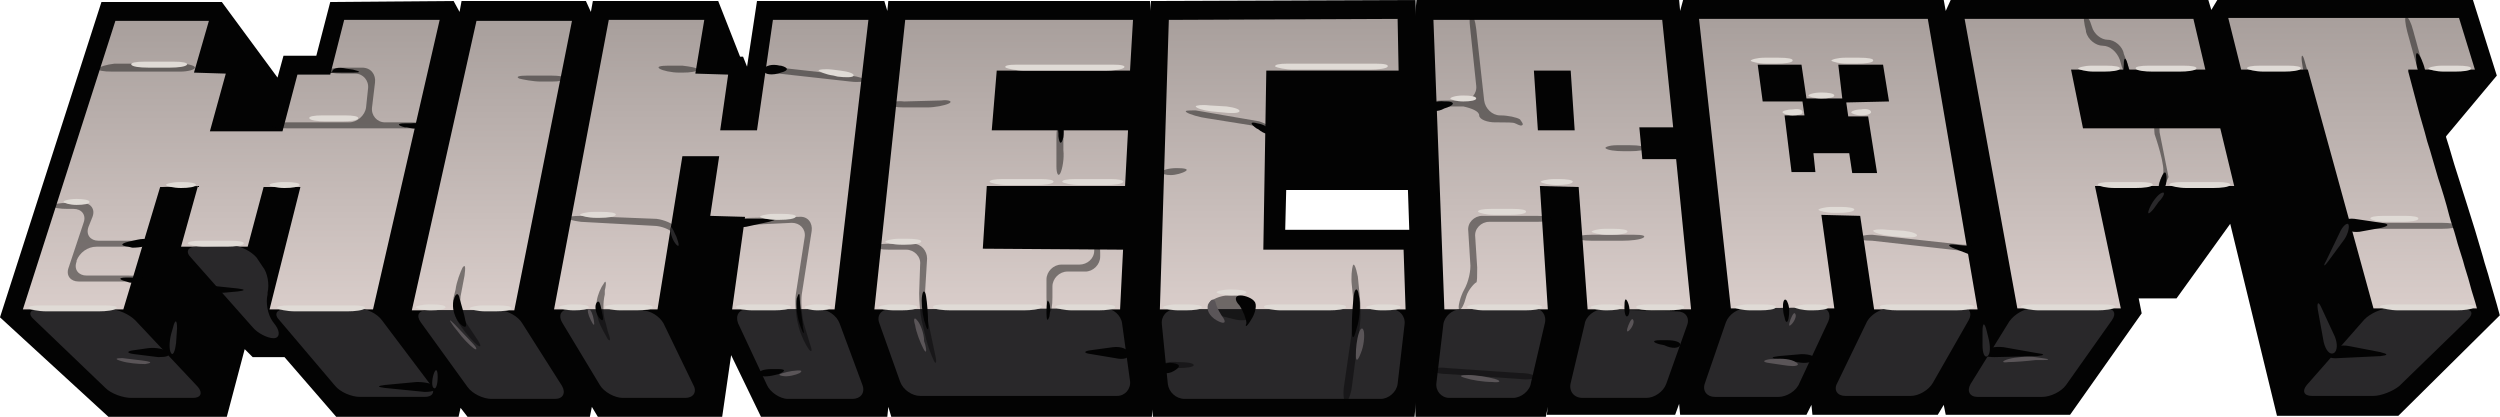 <?xml version="1.0" encoding="UTF-8" standalone="no"?>
<svg
   xmlns:dc="http://purl.org/dc/elements/1.1/"
   xmlns:cc="http://creativecommons.org/ns#"
   xmlns:rdf="http://www.w3.org/1999/02/22-rdf-syntax-ns#"
   xmlns:svg="http://www.w3.org/2000/svg"
   xmlns="http://www.w3.org/2000/svg"
   xmlns:sodipodi="http://sodipodi.sourceforge.net/DTD/sodipodi-0.dtd"
   xmlns:inkscape="http://www.inkscape.org/namespaces/inkscape"
   version="1.1"
   id="Lager_1"
   x="0px"
   y="0px"
   viewBox="0 0 1000 166.733"
   xml:space="preserve"
   sodipodi:docname="Minecraft logo.svg"
   width="1000"
   height="166.733"
   inkscape:version="0.92.2 (5c3e80d, 2017-08-06)"><defs
     id="defs16864" /><sodipodi:namedview
     pagecolor="#ffffff"
     bordercolor="#666666"
     borderopacity="1"
     objecttolerance="10"
     gridtolerance="10"
     guidetolerance="10"
     inkscape:pageopacity="0"
     inkscape:pageshadow="2"
     inkscape:window-width="1366"
     inkscape:window-height="705"
     id="namedview16862"
     showgrid="false"
     inkscape:zoom="1.0380117"
     inkscape:cx="643.42457"
     inkscape:cy="162.58758"
     inkscape:window-x="-8"
     inkscape:window-y="-8"
     inkscape:window-maximized="1"
     inkscape:current-layer="Lager_1" /><style
     type="text/css"
     id="style16164"> .st0{fill:#030303;} .st1{fill:url(#SVGID_1_);} .st2{fill:url(#SVGID_2_);} .st3{fill:url(#SVGID_3_);} .st4{fill:url(#SVGID_4_);} .st5{fill:url(#SVGID_5_);} .st6{fill:url(#SVGID_6_);} .st7{fill:url(#SVGID_7_);} .st8{fill:url(#SVGID_8_);} .st9{fill:url(#SVGID_9_);} .st10{fill:#29282A;} .st11{opacity:0.44;} .st12{opacity:0.5;} .st13{fill:#5A5558;} .st14{fill:#E0DBD6;}</style><g
     id="g16859"
     transform="matrix(3.979,0,0,3.979,-44.568,-1.99)"><g
       id="g16180"><g
         id="g16178"><g
           id="g16168"><polygon
             class="st0"
             points="57.4,1.7 57.6,0.6 70.1,0.6 70.6,1.7 70.8,0.6 83.4,0.6 85.6,6.2 85.9,6.2 86.3,7.2 87.3,0.6 100.1,0.6 100.4,1.6 100.5,0.6 126.8,0.6 128.1,12.5 127.8,19.6 127.3,19.6 127.7,23.1 127.4,30.7 126.8,30.7 127.3,34.5 127,42.4 100.8,42.4 100.5,41.4 100.4,42.4 87.7,42.4 84.7,36.2 83.8,42.4 71.3,42.4 70.7,41.4 70.5,42.4 58.2,42.4 57.5,41.5 57.3,42.4 45,42.4 39.8,36.4 36.6,36.4 35.8,35.6 34,42.4 22.1,42.4 11.2,32.4 21.4,0.7 33.5,0.7 39.1,8.3 39.7,6.1 43,6.1 44.4,0.7 56.8,0.6 "
             id="polygon16166"
             style="fill:#030303" /></g><g
           id="g16172"><path
             class="st0"
             d="m 166.8,41.4 -0.2,1 h -13.1 l -1,-29.9 1.1,-12 H 180 l 0.1,1.1 0.3,-1.1 h 26.2 l 0.2,1.1 0.5,-1.1 h 25.9 l 0.3,1 0.6,-1 h 25.7 l 2.4,7.6 -5.1,6.1 v 0.1 c 0.4,1.2 0.7,2.4 1.1,3.6 0.3,0.9 1.8,5.7 1.8,5.7 l 0.8,2.7 c 0.2,0.8 0.5,1.6 0.7,2.4 l 0.7,2.4 0.3,1.1 -10.2,10.1 H 240.1 L 235.4,23 230,30.5 h -3.8 l 0.3,1.5 -7.2,10.2 h -12.5 l -0.2,-1 -0.6,1 h -12.6 l -0.1,-1 -0.5,1 h -12.7 l -0.1,-1.1 -0.4,1.1 h -12.9 z"
             id="path16170"
             inkscape:connector-curvature="0"
             style="fill:#030303" /></g><g
           id="g16176"><polygon
             class="st0"
             points="153.4,42.4 127.1,42.4 125.8,31.9 126.9,0.6 153.5,0.5 153.7,7.9 152.8,19.6 140.5,19.6 140.4,23.6 154.2,23.6 154.4,31.9 "
             id="polygon16174"
             style="fill:#030303" /></g></g></g><g
       id="g16245"><linearGradient
         id="SVGID_1_"
         gradientUnits="userSpaceOnUse"
         x1="34.454"
         y1="31.604"
         x2="34.454"
         y2="2.528"><stop
           offset="0"
           style="stop-color:#D9CDCA"
           id="stop16182" /><stop
           offset="1"
           style="stop-color:#A89F9C"
           id="stop16184" /></linearGradient><polygon
         class="st1"
         points="41.4,19.3 37.7,19.3 36.1,25.3 29.4,25.3 31.1,19.2 27.3,19.3 23.6,31.6 13.5,31.6 22.8,2.6 32.2,2.6 30.7,7.8 33.9,7.9 32.3,13.7 39.6,13.7 41.1,8 44.4,8 45.8,2.5 55.4,2.5 48.7,31.6 38.3,31.6 "
         id="polygon16187"
         style="fill:url(#SVGID_1_)" /><linearGradient
         id="SVGID_2_"
         gradientUnits="userSpaceOnUse"
         x1="60.632"
         y1="31.664"
         x2="60.632"
         y2="2.587"><stop
           offset="0"
           style="stop-color:#D9CDCA"
           id="stop16189" /><stop
           offset="1"
           style="stop-color:#A89F9C"
           id="stop16191" /></linearGradient><polygon
         class="st2"
         points="62.9,31.7 52.6,31.7 59.1,2.6 68.7,2.6 "
         id="polygon16194"
         style="fill:url(#SVGID_2_)" /><linearGradient
         id="SVGID_3_"
         gradientUnits="userSpaceOnUse"
         x1="82.715"
         y1="31.587"
         x2="82.715"
         y2="2.487"><stop
           offset="0"
           style="stop-color:#D9CDCA"
           id="stop16196" /><stop
           offset="1"
           style="stop-color:#A89F9C"
           id="stop16198" /></linearGradient><polygon
         class="st3"
         points="83.6,13.6 87.3,13.6 88.9,2.5 98.5,2.5 95.1,31.6 84.8,31.6 86.1,22.3 82.6,22.2 83.5,16.2 79.8,16.2 77.3,31.6 66.9,31.6 72.4,2.5 82,2.5 81.1,7.9 84.4,8 "
         id="polygon16201"
         style="fill:url(#SVGID_3_)" /><linearGradient
         id="SVGID_4_"
         gradientUnits="userSpaceOnUse"
         x1="112.081"
         y1="31.576"
         x2="112.081"
         y2="2.46"><stop
           offset="0"
           style="stop-color:#D9CDCA"
           id="stop16203" /><stop
           offset="1"
           style="stop-color:#A89F9C"
           id="stop16205" /></linearGradient><polygon
         class="st4"
         points="124.3,19.2 110.4,19.2 110,25.5 124.1,25.6 123.8,31.6 99.1,31.6 102.2,2.5 125.1,2.5 124.8,7.6 111.4,7.6 110.9,13.6 124.6,13.6 "
         id="polygon16208"
         style="fill:url(#SVGID_4_)" /><linearGradient
         id="SVGID_5_"
         gradientUnits="userSpaceOnUse"
         x1="247.867"
         y1="31.525"
         x2="247.867"
         y2="2.328"><stop
           offset="0"
           style="stop-color:#D9CDCA"
           id="stop16210" /><stop
           offset="1"
           style="stop-color:#A89F9C"
           id="stop16212" /></linearGradient><path
         class="st5"
         d="m 258.4,2.3 1.6,5.2 h -6.7 v 0.2 c 0.3,1.1 0.6,2.3 0.9,3.4 0.3,1.2 0.7,2.4 1,3.6 0.4,1.2 0.7,2.4 1.1,3.7 0.4,1.2 0.8,2.5 1.1,3.7 0.2,0.8 0.5,1.5 0.7,2.3 0.2,0.8 0.5,1.6 0.7,2.3 0.2,0.8 0.5,1.6 0.7,2.4 0.2,0.8 0.5,1.6 0.7,2.4 h -10.4 l -6.6,-24 h -6.7 l -1.3,-5.2 z"
         id="path16215"
         style="fill:url(#SVGID_5_)"
         inkscape:connector-curvature="0" /><linearGradient
         id="SVGID_6_"
         gradientUnits="userSpaceOnUse"
         x1="222.225"
         y1="31.537"
         x2="222.225"
         y2="2.354"><stop
           offset="0"
           style="stop-color:#D9CDCA"
           id="stop16217" /><stop
           offset="1"
           style="stop-color:#A89F9C"
           id="stop16219" /></linearGradient><polygon
         class="st6"
         points="220.6,13.4 234.4,13.4 235.8,19.2 221.8,19.2 224.4,31.5 214,31.5 208.7,2.4 231.7,2.4 232.9,7.5 219.4,7.5 "
         id="polygon16222"
         style="fill:url(#SVGID_6_)" /><linearGradient
         id="SVGID_7_"
         gradientUnits="userSpaceOnUse"
         x1="196"
         y1="31.547"
         x2="196"
         y2="2.381"><stop
           offset="0"
           style="stop-color:#D9CDCA"
           id="stop16224" /><stop
           offset="1"
           style="stop-color:#A89F9C"
           id="stop16226" /></linearGradient><path
         class="st7"
         d="m 194.3,22.1 1.3,9.4 H 185.2 L 182,2.4 h 23 l 5,29.2 h -10.4 l -1.4,-9.4 z M 201.1,10.7 200.5,7 H 196 l 0.4,3.4 h -3.6 L 192.3,7 h -4.4 l 0.5,3.7 h 4 l 0.2,1.4 h -2 l 0.7,5.7 h 2.4 l -0.2,-1.9 h 3.6 l 0.3,2 h 2.5 L 199,12.2 h -2 l -0.2,-1.4 4.3,-0.1"
         id="path16229"
         style="fill:url(#SVGID_7_)"
         inkscape:connector-curvature="0" /><linearGradient
         id="SVGID_8_"
         gradientUnits="userSpaceOnUse"
         x1="168.295"
         y1="31.558"
         x2="168.295"
         y2="2.408"><stop
           offset="0"
           style="stop-color:#D9CDCA"
           id="stop16231" /><stop
           offset="1"
           style="stop-color:#A89F9C"
           id="stop16233" /></linearGradient><path
         class="st8"
         d="m 176.3,16.5 h 3.4 l 1.5,15.1 h -10.4 l -0.9,-12.3 -3.9,-0.1 0.8,12.4 H 156.4 L 155.3,2.5 h 23 l 1.1,10.8 H 176 Z m -6.8,-2.9 -0.4,-6 h -3.7 l 0.4,6 h 3.7"
         id="path16236"
         style="fill:url(#SVGID_8_)"
         inkscape:connector-curvature="0" /><linearGradient
         id="SVGID_9_"
         gradientUnits="userSpaceOnUse"
         x1="140.132"
         y1="31.567"
         x2="140.132"
         y2="2.434"><stop
           offset="0"
           style="stop-color:#D9CDCA"
           id="stop16238" /><stop
           offset="1"
           style="stop-color:#A89F9C"
           id="stop16240" /></linearGradient><polygon
         class="st9"
         points="151.8,7.6 151.7,2.4 128.7,2.5 127.8,31.6 152.5,31.6 152.3,25.6 138.2,25.6 138.5,7.6 "
         id="polygon16243"
         style="fill:url(#SVGID_9_)" /></g><g
       id="g16249"><path
         class="st10"
         d="m 15,31.6 c -0.8,0 -1,0.5 -0.4,1 l 7.2,6.9 c 0.6,0.6 1.8,1 2.6,1 h 6.2 c 0.8,0 1,-0.5 0.5,-1.1 l -6.3,-6.7 c -0.6,-0.6 -1.7,-1.1 -2.5,-1.1 z"
         id="path16247"
         inkscape:connector-curvature="0"
         style="fill:#29282a" /></g><g
       id="g16253"><path
         class="st10"
         d="m 39.8,31.6 c -0.8,0 -1.1,0.5 -0.5,1.1 l 5.6,6.6 c 0.5,0.6 1.6,1.1 2.5,1.1 h 6.5 c 0.8,0 1.1,-0.5 0.6,-1.2 L 49.6,32.7 C 49.1,32 48,31.5 47.2,31.5 Z"
         id="path16251"
         inkscape:connector-curvature="0"
         style="fill:#29282a" /></g><g
       id="g16257"><path
         class="st10"
         d="m 30.9,25.3 c -0.8,0 -1.1,0.5 -0.5,1.1 l 6.2,7 c 0.5,0.6 1.5,1.1 2.1,1.1 0.6,0 0.7,-0.6 0.2,-1.3 l -0.3,-0.4 c -0.5,-0.7 -0.7,-1.9 -0.5,-2.7 v -0.2 c 0.2,-0.8 0,-2 -0.5,-2.6 L 37,26.4 c -0.5,-0.6 -1.6,-1.2 -2.4,-1.2 z"
         id="path16255"
         inkscape:connector-curvature="0"
         style="fill:#29282a" /></g><g
       id="g16261"><path
         class="st10"
         d="m 54.1,31.7 c -0.8,0 -1.1,0.5 -0.6,1.2 l 4.7,6.5 c 0.5,0.7 1.6,1.2 2.4,1.2 H 67 c 0.8,0 1.1,-0.6 0.7,-1.3 l -4,-6.3 c -0.4,-0.7 -1.5,-1.3 -2.3,-1.3 z"
         id="path16259"
         inkscape:connector-curvature="0"
         style="fill:#29282a" /></g><g
       id="g16265"><path
         class="st10"
         d="m 68.4,31.6 c -0.8,0 -1.1,0.6 -0.7,1.3 l 3.8,6.3 c 0.4,0.7 1.5,1.3 2.3,1.3 h 6.3 c 0.8,0 1.2,-0.6 0.8,-1.3 l -3,-6.2 c -0.4,-0.7 -1.3,-1.3 -2.2,-1.3 z"
         id="path16263"
         inkscape:connector-curvature="0"
         style="fill:#29282a" /></g><g
       id="g16269"><path
         class="st10"
         d="m 86.3,31.6 c -0.8,0 -1.2,0.6 -0.9,1.4 l 2.9,6.2 c 0.3,0.7 1.3,1.4 2.1,1.4 h 6.5 c 0.8,0 1.3,-0.6 1,-1.4 L 95.6,33 c -0.3,-0.8 -1.2,-1.4 -2,-1.4 z"
         id="path16267"
         inkscape:connector-curvature="0"
         style="fill:#29282a" /></g><g
       id="g16273"><path
         class="st10"
         d="m 100.6,31.6 c -0.8,0 -1.3,0.6 -1,1.4 l 2.1,5.9 c 0.3,0.8 1.2,1.4 2,1.4 h 19.8 c 0.8,0 1.4,-0.7 1.3,-1.5 L 124,33 c -0.1,-0.8 -0.9,-1.5 -1.7,-1.5 z"
         id="path16271"
         inkscape:connector-curvature="0"
         style="fill:#29282a" /></g><g
       id="g16277"><path
         class="st10"
         d="m 129.3,31.6 c -0.8,0 -1.4,0.7 -1.3,1.5 l 0.6,6 c 0.1,0.8 0.8,1.5 1.7,1.5 H 150 c 0.8,0 1.6,-0.7 1.7,-1.5 l 0.7,-6 c 0.1,-0.8 -0.5,-1.5 -1.3,-1.5 z"
         id="path16275"
         inkscape:connector-curvature="0"
         style="fill:#29282a" /></g><g
       id="g16281"><path
         class="st10"
         d="m 158,31.6 c -0.8,0 -1.6,0.7 -1.7,1.5 l -0.7,5.9 c -0.1,0.8 0.5,1.5 1.3,1.5 h 6.4 c 0.8,0 1.7,-0.7 1.8,-1.5 l 1.4,-6 c 0.2,-0.8 -0.3,-1.5 -1.1,-1.5 z"
         id="path16279"
         inkscape:connector-curvature="0"
         style="fill:#29282a" /></g><g
       id="g16285"><path
         class="st10"
         d="m 172.3,31.6 c -0.8,0 -1.7,0.7 -1.8,1.5 l -1.4,5.9 c -0.2,0.8 0.3,1.5 1.2,1.5 h 6.4 c 0.8,0 1.7,-0.6 2,-1.4 l 2.1,-5.9 c 0.3,-0.8 -0.2,-1.4 -1,-1.4 z"
         id="path16283"
         inkscape:connector-curvature="0"
         style="fill:#29282a" /></g><g
       id="g16289"><path
         class="st10"
         d="m 186.7,31.5 c -0.8,0 -1.7,0.6 -2,1.4 l -2.1,6.1 c -0.3,0.8 0.2,1.4 1,1.4 h 6.4 c 0.8,0 1.8,-0.6 2.1,-1.4 l 2.9,-6.2 c 0.3,-0.7 0,-1.4 -0.9,-1.4 z"
         id="path16287"
         inkscape:connector-curvature="0"
         style="fill:#29282a" /></g><g
       id="g16293"><path
         class="st10"
         d="m 201.1,31.5 c -0.8,0 -1.8,0.6 -2.2,1.3 l -3,6.2 c -0.4,0.7 0,1.3 0.8,1.3 h 6.6 c 0.8,0 1.8,-0.6 2.2,-1.3 l 3.6,-6.3 c 0.4,-0.7 0.1,-1.3 -0.7,-1.3 z"
         id="path16291"
         inkscape:connector-curvature="0"
         style="fill:#29282a" /></g><g
       id="g16297"><path
         class="st10"
         d="m 215.5,31.5 c -0.8,0 -1.8,0.6 -2.3,1.3 l -3.9,6.3 c -0.4,0.7 -0.1,1.3 0.7,1.3 h 6.5 c 0.8,0 1.9,-0.5 2.4,-1.2 l 4.6,-6.5 c 0.5,-0.7 0.2,-1.2 -0.6,-1.2 z"
         id="path16295"
         inkscape:connector-curvature="0"
         style="fill:#29282a" /></g><g
       id="g16301"><path
         class="st10"
         d="m 251.4,31.5 c -0.8,0 -1.9,0.5 -2.5,1.1 l -5.8,6.6 c -0.5,0.6 -0.3,1.1 0.5,1.1 h 6.2 c 0.8,0 2,-0.5 2.6,-1 l 6.9,-6.7 c 0.6,-0.6 0.4,-1 -0.4,-1 z"
         id="path16299"
         inkscape:connector-curvature="0"
         style="fill:#29282a" /></g><g
       class="st11"
       id="g16417"
       style="opacity:0.44"><g
         id="g16415"><g
           id="g16305"><path
             class="st0"
             d="m 21.1,7.4 c -0.1,0.2 0.5,0.3 1.4,0.3 h 6.8 c 0.8,0 1.5,-0.2 1.5,-0.4 0,-0.2 -0.7,-0.4 -1.5,-0.4 H 22.7 C 21.9,7 21.2,7.2 21.1,7.4 Z"
             id="path16303"
             inkscape:connector-curvature="0"
             style="fill:#030303" /></g><g
           id="g16309"><path
             class="st0"
             d="m 20.5,22.3 c 0.3,-0.8 -0.2,-1.4 -1,-1.4 H 18 c -0.8,0 -1.5,0.1 -1.5,0.3 0,0.2 0.7,0.3 1.5,0.3 h 0.6 c 0.8,0 1.3,0.6 1,1.4 l -1.5,4.5 c -0.3,0.8 0.2,1.4 1,1.4 h 5 c 0.8,0 1.5,-0.1 1.5,-0.3 0,-0.2 -0.7,-0.3 -1.5,-0.3 h -4.2 c -0.8,0 -1.3,-0.6 -1,-1.4 v -0.1 c 0.3,-0.8 1.1,-1.4 2,-1.4 h 3.8 c 0.8,0 1.5,-0.1 1.5,-0.3 0,-0.2 -0.7,-0.3 -1.5,-0.3 h -3.6 c -0.8,0 -1.3,-0.6 -1,-1.4 z"
             id="path16307"
             inkscape:connector-curvature="0"
             style="fill:#030303" /></g><g
           id="g16313"><path
             class="st0"
             d="M 48.9,8.8 C 49,8 48.5,7.3 47.6,7.3 h -1.8 c -0.8,0 -1.6,0.1 -1.6,0.3 -0.1,0.2 0.6,0.3 1.4,0.3 h 1.3 c 0.8,0 1.4,0.7 1.3,1.5 L 48,11.3 c -0.1,0.8 -0.9,1.5 -1.7,1.5 H 40 c -0.8,0 -1.5,0.1 -1.5,0.3 0,0.2 0.7,0.3 1.5,0.3 h 6.2 c 0.8,0 1.6,0 1.7,0 0.1,0 0.9,0 1.7,0 h 3 c 0.8,0 1.5,-0.1 1.5,-0.3 0,-0.2 -0.7,-0.3 -1.5,-0.3 h -2.7 c -0.8,0 -1.4,-0.7 -1.3,-1.5 z"
             id="path16311"
             inkscape:connector-curvature="0"
             style="fill:#030303" /></g><g
           id="g16317"><path
             class="st0"
             d="M 57.9,28.2 C 58,27.4 58,27 57.7,27.4 57.5,27.8 57.1,28.8 57,29.6 l -0.2,0.8 c -0.2,0.8 0.1,2 0.6,2.7 l 0.2,0.3 c 0.5,0.7 1.2,1.5 1.6,1.8 0.4,0.3 0.4,0 -0.1,-0.7 l -1,-1.5 c -0.5,-0.7 -0.7,-1.9 -0.6,-2.7 z"
             id="path16315"
             inkscape:connector-curvature="0"
             style="fill:#030303" /></g><g
           id="g16321"><path
             class="st0"
             d="m 68.1,8.4 c 0,-0.2 -0.7,-0.3 -1.5,-0.3 h -2.4 c -0.8,0 -1.2,0.1 -0.8,0.3 0.4,0.1 1.4,0.3 2.2,0.3 h 1 c 0.8,0 1.5,-0.1 1.5,-0.3 z"
             id="path16319"
             inkscape:connector-curvature="0"
             style="fill:#030303" /></g><g
           id="g16325"><path
             class="st0"
             d="m 72,29.7 c 0.2,-0.8 0.1,-1.1 -0.1,-0.7 -0.3,0.4 -0.6,1.1 -0.7,1.7 -0.1,0.5 0,1.5 0.2,2.1 0.2,0.6 0.7,1.4 0.9,1.8 0.3,0.3 0.3,0 0,-0.8 L 72.1,33 C 71.8,32.2 71.8,30.9 72,30.1 Z"
             id="path16323"
             inkscape:connector-curvature="0"
             style="fill:#030303" /></g><g
           id="g16329"><path
             class="st0"
             d="m 69.6,22.2 c -0.8,0 -1.5,0.1 -1.5,0.2 0,0.1 0.7,0.3 1.5,0.4 l 7.3,0.4 c 0.8,0 1.7,0.4 1.9,0.7 0.2,0.4 0.6,0.6 0.7,0.5 0.1,-0.1 0,-0.5 -0.3,-1 -0.3,-0.4 -1.2,-0.8 -2,-0.9 z"
             id="path16327"
             inkscape:connector-curvature="0"
             style="fill:#030303" /></g><g
           id="g16333"><path
             class="st0"
             d="m 77.5,7.4 c 0.3,0.2 1.2,0.4 2,0.4 h 0.3 c 0.8,0 1.5,-0.1 1.5,-0.3 0,-0.2 -0.7,-0.3 -1.5,-0.4 h -1.4 c -0.8,0 -1.2,0.1 -0.9,0.3 z"
             id="path16331"
             inkscape:connector-curvature="0"
             style="fill:#030303" /></g><g
           id="g16337"><path
             class="st0"
             d="m 86.7,22.4 c -0.8,0 -1.5,0.2 -1.5,0.4 0,0.2 0.7,0.3 1.5,0.3 l 4.1,-0.2 c 0.8,0 1.4,0.6 1.3,1.4 l -0.9,5.8 c -0.1,0.8 0,2.1 0.2,2.9 l 0.1,0.4 c 0.2,0.8 0.7,1.8 1,2.2 0.3,0.4 0.4,0.2 0.1,-0.6 L 92,33 c -0.2,-0.8 -0.3,-2.1 -0.2,-2.9 l 1,-6.4 c 0.1,-0.8 -0.4,-1.5 -1.3,-1.4 z"
             id="path16335"
             inkscape:connector-curvature="0"
             style="fill:#030303" /></g><g
           id="g16341"><path
             class="st0"
             d="m 88.1,7.3 c 0,0.2 0.6,0.4 1.4,0.6 l 7.2,0.8 c 0.8,0.1 1.5,0 1.5,-0.1 0,-0.2 -0.7,-0.4 -1.5,-0.5 L 89.6,7.3 c -0.8,-0.2 -1.5,-0.2 -1.5,0 z"
             id="path16339"
             inkscape:connector-curvature="0"
             style="fill:#030303" /></g><g
           id="g16345"><path
             class="st0"
             d="m 104.4,26.5 c 0,-0.8 -0.6,-1.5 -1.4,-1.5 h -2.4 c -0.8,0 -1.5,0.1 -1.5,0.3 0,0.2 0.7,0.3 1.5,0.3 h 1.7 c 0.8,0 1.5,0.7 1.4,1.5 l -0.1,2.9 c 0,0.8 0.1,2.1 0.3,2.9 l 0.4,1.7 c 0.2,0.8 0.6,1.8 0.8,2.2 0.2,0.4 0.3,0.1 0.1,-0.7 l -0.7,-3.3 c -0.2,-0.8 -0.3,-2.1 -0.3,-3 z"
             id="path16343"
             inkscape:connector-curvature="0"
             style="fill:#030303" /></g><g
           id="g16349"><path
             class="st0"
             d="m 100.6,11 c 0,0.2 0.7,0.3 1.5,0.3 h 2.3 c 0.8,0 1.8,-0.2 2.2,-0.4 0.4,-0.2 0,-0.4 -0.8,-0.3 l -3.7,0.1 c -0.8,-0.1 -1.5,0.1 -1.5,0.3 z"
             id="path16347"
             inkscape:connector-curvature="0"
             style="fill:#030303" /></g><g
           id="g16353"><path
             class="st0"
             d="m 118.1,14.4 c 0,-0.8 -0.2,-1.5 -0.4,-1.5 -0.2,0 -0.3,0.7 -0.3,1.5 v 2.8 c 0,0.8 0.2,1.1 0.4,0.7 0.2,-0.4 0.4,-1.5 0.3,-2.3 z"
             id="path16351"
             inkscape:connector-curvature="0"
             style="fill:#030303" /></g><g
           id="g16357"><path
             class="st0"
             d="m 121.2,25.7 c 0,0.8 -0.7,1.4 -1.5,1.4 h -1.8 c -0.8,0 -1.5,0.7 -1.5,1.5 v 1.8 c 0,0.8 0.1,1.5 0.3,1.5 0.2,0 0.3,-0.7 0.3,-1.5 v -1.1 c 0,-0.8 0.7,-1.5 1.5,-1.5 h 1.8 c 0.8,0 1.5,-0.7 1.5,-1.5 v -0.4 c 0,-0.8 -0.1,-1.5 -0.3,-1.5 -0.1,0 -0.3,0.6 -0.3,1.3 z"
             id="path16355"
             inkscape:connector-curvature="0"
             style="fill:#030303" /></g><g
           id="g16361"><path
             class="st0"
             d="m 147.2,27.2 c -0.1,0.3 -0.2,1.2 -0.1,2 l 0.1,1 c 0.1,0.8 0.1,2.2 0,3 l -0.9,6.2 c -0.1,0.8 0,1.5 0.2,1.5 0.2,0 0.5,-0.7 0.6,-1.5 l 0.8,-6.1 c 0.1,-0.8 0.1,-2.2 0,-3 l -0.2,-2 c -0.2,-1 -0.4,-1.4 -0.5,-1.1 z"
             id="path16359"
             inkscape:connector-curvature="0"
             style="fill:#030303" /></g><g
           id="g16365"><path
             class="st0"
             d="m 128.1,37.2 c 0,0.2 0.7,0.3 1.5,0.3 h 0.1 c 0.8,0 1.5,-0.1 1.5,-0.3 0,-0.2 -0.7,-0.3 -1.5,-0.3 h -0.1 c -0.8,-0.1 -1.5,0.1 -1.5,0.3 z"
             id="path16363"
             inkscape:connector-curvature="0"
             style="fill:#030303" /></g><g
           id="g16369"><path
             class="st0"
             d="m 130.5,11.8 c 0.3,0.2 1.3,0.5 2.1,0.6 l 5,0.8 c 0.8,0.3 1.4,0.5 1.5,0.3 0.1,-0.2 -0.5,-0.5 -1.3,-0.8 l -6.4,-1.1 c -0.8,0 -1.2,0 -0.9,0.2 z"
             id="path16367"
             inkscape:connector-curvature="0"
             style="fill:#030303" /></g><g
           id="g16373"><path
             class="st0"
             d="m 130.4,17.7 c 0.3,-0.2 -0.1,-0.3 -0.9,-0.3 -0.8,0 -1.5,0.2 -1.5,0.4 0,0.2 0.4,0.3 0.9,0.3 0.5,0 1.2,-0.2 1.5,-0.4 z"
             id="path16371"
             inkscape:connector-curvature="0"
             style="fill:#030303" /></g><g
           id="g16377"><path
             class="st0"
             d="m 159.9,12.1 c 0,0.4 0.8,0.7 1.6,0.7 h 0.3 c 0.8,0 1.6,0 1.7,0.1 0.1,0 0.5,0.3 0.7,0.2 0.2,-0.1 0,-0.3 -0.2,-0.6 -0.3,-0.2 -1.2,-0.4 -2,-0.4 -0.8,0 -1.5,-0.7 -1.6,-1.5 l -0.8,-7.2 c -0.1,-0.8 -0.3,-1.5 -0.5,-1.5 -0.2,0 -0.2,0.7 -0.1,1.5 l 0.6,5.7 c 0.1,0.8 -0.5,1.5 -1.3,1.5 h -1.9 c -0.8,0 -1.5,0.1 -1.5,0.3 0,0.2 0.7,0.3 1.5,0.3 h 1.9 c 0.9,0.2 1.6,0.5 1.6,0.9 z"
             id="path16375"
             inkscape:connector-curvature="0"
             style="fill:#030303" /></g><g
           id="g16381"><path
             class="st0"
             d="m 159,26.9 c 0.1,0.8 -0.2,2 -0.6,2.7 -0.4,0.7 -0.7,1.9 -0.5,2 0.2,0.1 0.5,-0.5 0.7,-1.3 0.2,-0.7 0.9,-1.4 1,-1.4 0.1,0 0.1,-0.7 0.1,-1.5 l -0.2,-3.1 c -0.1,-0.8 0.6,-1.5 1.4,-1.5 h 4.8 c 0.8,0 1.5,-0.1 1.5,-0.3 0,-0.2 -0.7,-0.3 -1.5,-0.3 h -5.5 c -0.8,0 -1.5,0.7 -1.4,1.5 z"
             id="path16379"
             inkscape:connector-curvature="0"
             style="fill:#030303" /></g><g
           id="g16385"><path
             class="st0"
             d="m 169.7,24.4 c 0,0.2 0.7,0.3 1.5,0.3 h 3.1 c 0.8,0 1.8,-0.1 2.1,-0.3 0.3,-0.2 -0.1,-0.3 -0.9,-0.3 h -4.3 c -0.8,0 -1.5,0.1 -1.5,0.3 z"
             id="path16383"
             inkscape:connector-curvature="0"
             style="fill:#030303" /></g><g
           id="g16389"><path
             class="st0"
             d="m 172.6,15.4 c 0.2,0.2 1,0.3 1.8,0.3 h 0.7 c 0.8,0 1.5,-0.1 1.5,-0.3 0,-0.2 -0.7,-0.3 -1.5,-0.3 h -1.4 c -0.7,0 -1.2,0.2 -1.1,0.3 z"
             id="path16387"
             inkscape:connector-curvature="0"
             style="fill:#030303" /></g><g
           id="g16393"><path
             class="st0"
             d="m 155.2,37.7 c 0,0.2 0.6,0.4 1.5,0.4 l 7.3,0.5 c 0.8,0.1 1.5,0 1.5,-0.2 0,-0.2 -0.6,-0.4 -1.5,-0.4 l -7.3,-0.5 c -0.8,-0.1 -1.4,0 -1.5,0.2 z"
             id="path16391"
             inkscape:connector-curvature="0"
             style="fill:#030303" /></g><g
           id="g16397"><path
             class="st0"
             d="m 199.4,24.1 c -0.8,0 -1.5,0.2 -1.5,0.3 0,0.2 0.7,0.3 1.5,0.3 l 8.9,1 c 0.8,0.1 1.5,0 1.6,-0.2 0.1,-0.2 -0.6,-0.4 -1.4,-0.4 z"
             id="path16395"
             inkscape:connector-curvature="0"
             style="fill:#030303" /></g><g
           id="g16401"><path
             class="st0"
             d="m 228,12.4 c -0.2,0.1 -0.3,0.8 -0.2,1.6 0,0 1.2,3.4 0.8,4.1 -0.4,0.7 -0.5,1.3 -0.3,1.4 0.2,0.1 0.6,-0.5 0.9,-1.2 l -0.9,-4.5 c 0,-0.8 -0.1,-1.4 -0.3,-1.4 z"
             id="path16399"
             inkscape:connector-curvature="0"
             style="fill:#030303" /></g><g
           id="g16405"><path
             class="st0"
             d="m 223.1,4.5 c -0.7,0 -1.4,-0.6 -1.6,-1.3 -0.2,-0.7 -0.5,-1.2 -0.7,-1.1 -0.2,0.1 -0.1,0.7 0.1,1.5 v 0.1 c 0.2,0.8 1,1.4 1.7,1.4 0.7,0 1.4,0.6 1.7,1.4 l 0.2,0.7 c 0.3,0.8 0.6,1.4 0.8,1.3 0.2,-0.1 0.1,-0.7 -0.2,-1.5 l -0.4,-1.1 c -0.1,-0.7 -0.9,-1.4 -1.6,-1.4 z"
             id="path16403"
             inkscape:connector-curvature="0"
             style="fill:#030303" /></g><g
           id="g16409"><path
             class="st0"
             d="m 248.3,22.9 c -0.8,0 -1.5,0.1 -1.5,0.3 0,0.2 0.7,0.3 1.5,0.3 h 8.4 c 0.8,0 1.5,-0.1 1.5,-0.3 0,-0.2 -0.7,-0.3 -1.5,-0.3 z"
             id="path16407"
             inkscape:connector-curvature="0"
             style="fill:#030303" /></g><g
           id="g16413"><path
             class="st0"
             d="m 254.7,8 c 0.2,0 0.1,-0.7 -0.1,-1.5 l -0.8,-2.9 c -0.2,-0.8 -0.5,-1.4 -0.7,-1.4 -0.2,0 -0.1,0.7 0.1,1.5 l 0.8,2.9 c 0.3,0.8 0.6,1.4 0.7,1.4 z"
             id="path16411"
             inkscape:connector-curvature="0"
             style="fill:#030303" /></g></g></g><g
       id="g16421"><path
         class="st0"
         d="m 44,7.8 h 2.7 c 0.8,0 0.8,-0.1 0,-0.3 L 46,7.4 c -0.8,-0.2 -1.4,0 -1.4,0.3 0,0 0,0 -0.6,0.1 z"
         id="path16419"
         inkscape:connector-curvature="0"
         style="fill:#030303" /></g><g
       id="g16425"><path
         class="st0"
         d="m 28.1,35.9 c -0.3,-0.3 -1.2,-0.5 -2,-0.4 l -1.4,0.2 c -0.8,0.1 -0.8,0.3 0,0.4 l 2.4,0.3 c 0.8,0 1.3,-0.1 1,-0.5 z"
         id="path16423"
         inkscape:connector-curvature="0"
         style="fill:#030303" /></g><g
       id="g16429"><path
         class="st0"
         d="m 55,39.4 c -0.2,-0.3 -1,-0.5 -1.9,-0.5 l -3.2,0.3 c -0.8,0.1 -0.8,0.2 0,0.3 l 4,0.4 c 0.8,0 1.3,-0.2 1.1,-0.5 z"
         id="path16427"
         inkscape:connector-curvature="0"
         style="fill:#030303" /></g><g
       id="g16433"><path
         class="st0"
         d="m 87.5,38.1 c -0.1,-0.3 0.5,-0.5 1.3,-0.5 h 0.6 c 0.8,0 0.8,0.2 0.1,0.5 l -0.4,0.1 c -0.8,0.2 -1.5,0.2 -1.6,-0.1 z"
         id="path16431"
         inkscape:connector-curvature="0"
         style="fill:#030303" /></g><g
       id="g16437"><path
         class="st0"
         d="m 124.7,36 c -0.1,-0.4 -0.8,-0.7 -1.6,-0.6 l -2.2,0.3 c -0.8,0.1 -0.8,0.3 0,0.4 l 2.4,0.4 c 0.9,0.2 1.5,0 1.4,-0.5 z"
         id="path16435"
         inkscape:connector-curvature="0"
         style="fill:#030303" /></g><g
       id="g16441"><path
         class="st0"
         d="m 127.8,37.6 c 0,-0.4 0.6,-0.7 1.3,-0.6 0.8,0.1 0.8,0.4 0.1,0.8 -0.7,0.4 -1.3,0.2 -1.4,-0.2 z"
         id="path16439"
         inkscape:connector-curvature="0"
         style="fill:#030303" /></g><g
       id="g16445"><path
         class="st0"
         d="m 104.3,30.3 c -0.1,-0.6 -0.3,-0.7 -0.4,-0.1 -0.1,0.6 0,1.7 0.2,2.5 l 0.1,0.3 c 0.2,0.8 0.4,0.8 0.3,0 0,-0.9 -0.1,-2.1 -0.2,-2.7 z"
         id="path16443"
         inkscape:connector-curvature="0"
         style="fill:#030303" /></g><g
       id="g16449"><path
         class="st0"
         d="m 116.6,30.8 c -0.1,-0.3 -0.2,0.2 -0.2,1 v 0.1 c 0,0.8 0.1,1 0.3,0.4 0.1,-0.6 0.1,-1.3 -0.1,-1.5 z"
         id="path16447"
         inkscape:connector-curvature="0"
         style="fill:#030303" /></g><g
       id="g16453"><path
         class="st0"
         d="m 91.6,30.5 c 0,-0.6 -0.1,-0.6 -0.3,0 -0.1,0.6 0,1.8 0.3,2.6 l 0.1,0.3 c 0.3,0.8 0.4,0.8 0.2,-0.1 v -0.2 c -0.1,-0.8 -0.3,-2 -0.3,-2.6 z"
         id="path16451"
         inkscape:connector-curvature="0"
         style="fill:#030303" /></g><g
       id="g16457"><path
         class="st0"
         d="m 71.5,31 c -0.1,-0.3 -0.3,-0.2 -0.4,0.1 -0.1,0.3 0,0.9 0.3,1.3 0.3,0.4 0.5,0.4 0.4,-0.1 -0.1,-0.5 -0.2,-1.1 -0.3,-1.3 z"
         id="path16455"
         inkscape:connector-curvature="0"
         style="fill:#030303" /></g><g
       id="g16461"><path
         class="st0"
         d="m 57.4,30.5 c -0.1,-0.6 -0.4,-0.6 -0.6,0.2 -0.2,0.7 0.1,1.7 0.6,2.3 0.5,0.5 0.8,0.5 0.6,-0.2 -0.1,-0.6 -0.4,-1.6 -0.6,-2.3 z"
         id="path16459"
         inkscape:connector-curvature="0"
         style="fill:#030303" /></g><g
       id="g16465"><path
         class="st0"
         d="m 32.1,29.6 c -0.2,-0.3 0.3,-0.4 1.1,-0.3 l 1.9,0.2 c 0.8,0.1 0.8,0.2 0,0.3 L 34,29.9 c -0.8,0.1 -1.7,0 -1.9,-0.3 z"
         id="path16463"
         inkscape:connector-curvature="0"
         style="fill:#030303" /></g><g
       id="g16469"><path
         class="st0"
         d="m 147.3,30.2 c 0.1,-0.8 0.4,-0.8 0.5,0 v 0 c 0.2,0.8 0.1,2.1 -0.1,2.9 l -0.2,0.7 c -0.2,0.8 -0.4,0.8 -0.4,0 v -0.6 c 0,-0.9 0.1,-2.2 0.2,-3 z"
         id="path16467"
         inkscape:connector-curvature="0"
         style="fill:#030303" /></g><g
       id="g16473"><path
         class="st0"
         d="m 138.9,13.8 c 0,0.3 -0.6,0.2 -1.2,-0.3 l -0.2,-0.1 c -0.7,-0.5 -0.6,-0.7 0.1,-0.5 0.7,0.1 1.3,0.5 1.3,0.9 z"
         id="path16471"
         inkscape:connector-curvature="0"
         style="fill:#030303" /></g><g
       id="g16477"><path
         class="st0"
         d="m 180.1,35.2 c 0.1,-0.3 -0.5,-0.5 -1.3,-0.5 h -0.7 c -0.8,0 -0.8,0.2 -0.1,0.4 l 0.5,0.1 c 0.8,0.4 1.5,0.3 1.6,0 z"
         id="path16475"
         inkscape:connector-curvature="0"
         style="fill:#030303" /></g><g
       id="g16481"><path
         class="st0"
         d="m 174.8,30.8 c -0.2,-0.4 -0.3,-0.2 -0.3,0.6 0,0.8 0.2,1.1 0.4,0.8 0.2,-0.4 0.1,-1 -0.1,-1.4 z"
         id="path16479"
         inkscape:connector-curvature="0"
         style="fill:#030303" /></g><g
       id="g16485"><path
         class="st0"
         d="m 193.6,36.6 c 0.1,-0.3 -0.5,-0.5 -1.3,-0.5 l -2.3,0.2 c -0.8,0.1 -0.8,0.2 0,0.3 l 1.9,0.3 c 0.8,0.2 1.6,0 1.7,-0.3 z"
         id="path16483"
         inkscape:connector-curvature="0"
         style="fill:#030303" /></g><g
       id="g16489"><path
         class="st0"
         d="m 190.9,30.9 c -0.1,-0.3 -0.3,-0.4 -0.4,-0.1 -0.1,0.3 -0.1,1 0.1,1.6 0.1,0.6 0.3,0.6 0.4,0.1 0.1,-0.5 0.1,-1.2 -0.1,-1.6 z"
         id="path16487"
         inkscape:connector-curvature="0"
         style="fill:#030303" /></g><g
       id="g16493"><path
         class="st0"
         d="m 228.4,19.7 c -0.3,-0.1 -0.2,-0.7 0.1,-1.4 0.3,-0.7 0.5,-0.6 0.5,0.2 0,0.8 -0.4,1.3 -0.6,1.2 z"
         id="path16491"
         inkscape:connector-curvature="0"
         style="fill:#030303" /></g><g
       id="g16497"><path
         class="st0"
         d="m 210.6,35.8 c 0.3,-0.3 1.1,-0.5 2,-0.4 L 216,36 c 0.8,0.1 0.8,0.2 0,0.3 l -4.3,0.1 c -0.9,0 -1.3,-0.2 -1.1,-0.6 z"
         id="path16495"
         inkscape:connector-curvature="0"
         style="fill:#030303" /></g><g
       id="g16501"><path
         class="st0"
         d="m 245.3,35.8 c 0.3,-0.4 1.2,-0.7 2.1,-0.5 l 3.1,0.6 c 0.8,0.2 0.8,0.3 0,0.4 l -4.2,0.2 c -0.9,0.1 -1.3,-0.2 -1,-0.7 z"
         id="path16499"
         inkscape:connector-curvature="0"
         style="fill:#030303" /></g><g
       id="g16505"><path
         class="st0"
         d="m 246.7,23.2 c -0.1,-0.5 0.4,-0.8 1.2,-0.7 l 2.7,0.4 c 0.8,0.1 0.8,0.3 0,0.5 l -2.2,0.4 c -0.8,0.1 -1.6,-0.2 -1.7,-0.6 z"
         id="path16503"
         inkscape:connector-curvature="0"
         style="fill:#030303" /></g><g
       class="st12"
       id="g16509"
       style="opacity:0.5"><path
         class="st0"
         d="m 243.1,8.5 c -0.2,-0.2 -0.4,-1 -0.5,-1.8 -0.1,-0.8 0.1,-0.8 0.3,0 l 0.2,0.7 c 0.3,0.8 0.3,1.3 0,1.1 z"
         id="path16507"
         inkscape:connector-curvature="0"
         style="fill:#030303" /></g><g
       id="g16513"><path
         class="st0"
         d="m 209.5,26.2 -1.8,-0.7 c -0.8,-0.3 -0.7,-0.5 0.1,-0.4 l 1.9,0.2"
         id="path16511"
         inkscape:connector-curvature="0"
         style="fill:#030303" /></g><g
       class="st12"
       id="g16517"
       style="opacity:0.5"><path
         class="st0"
         d="m 137,32.3 c 0.1,-0.4 0.1,-1 0,-1.4 -0.1,-0.4 -0.9,-0.7 -1.8,-0.7 h -0.5 c -0.8,0 -1.7,0.4 -2,0.8 -0.3,0.4 0.2,1 1,1.2 l 1.6,0.4 c 0.8,0.2 1.6,0.1 1.7,-0.3 z"
         id="path16515"
         inkscape:connector-curvature="0"
         style="fill:#030303" /></g><g
       id="g16521"><path
         class="st0"
         d="m 135.8,31.2 c -0.5,-0.5 -0.5,-1 0.1,-1 0.5,0 1.2,0.3 1.4,0.6 0.3,0.3 0.1,1.2 -0.3,1.8 -0.4,0.7 -0.7,0.9 -0.5,0.4 0,-0.4 -0.3,-1.2 -0.7,-1.8 z"
         id="path16519"
         inkscape:connector-curvature="0"
         style="fill:#030303" /></g><g
       id="g16525"><path
         class="st0"
         d="m 88,7.5 c 0.1,-0.4 0.8,-0.6 1.6,-0.4 h 0.1 c 0.8,0.2 0.8,0.5 0,0.7 L 89.4,7.9 C 88.5,8.1 87.9,7.9 88,7.5 Z"
         id="path16523"
         inkscape:connector-curvature="0"
         style="fill:#030303" /></g><g
       id="g16529"><path
         class="st0"
         d="m 53.8,13.2 c -0.1,0.3 -0.9,0.3 -1.7,0.1 h -0.2 c -0.8,-0.2 -0.8,-0.4 0,-0.4 h 0.6 c 0.9,-0.1 1.4,0.1 1.3,0.3 z"
         id="path16527"
         inkscape:connector-curvature="0"
         style="fill:#030303" /></g><g
       id="g16533"><path
         class="st0"
         d="M 26.3,24.9 C 26.4,24.6 25.9,24.4 25,24.6 l -0.9,0.2 c -0.8,0.2 -0.8,0.4 0,0.5 l 0.4,0.1 c 0.9,0 1.7,-0.2 1.8,-0.5 z"
         id="path16531"
         inkscape:connector-curvature="0"
         style="fill:#030303" /></g><g
       id="g16537"><path
         class="st10"
         d="m 28.4,36 c -0.2,-0.3 -0.2,-1.1 0,-1.9 l 0.2,-0.7 C 28.8,32.6 29,32.6 29,33.5 L 28.9,35 c -0.1,0.8 -0.3,1.3 -0.5,1 z"
         id="path16535"
         inkscape:connector-curvature="0"
         style="fill:#29282a" /></g><g
       id="g16541"><path
         class="st10"
         d="m 54.8,39.5 c -0.2,-0.1 -0.2,-0.8 0,-1.4 0.2,-0.6 0.4,-0.5 0.4,0.3 0,0.8 -0.2,1.3 -0.4,1.1 z"
         id="path16539"
         inkscape:connector-curvature="0"
         style="fill:#29282a" /></g><g
       id="g16545"><path
         class="st10"
         d="m 78.6,23.6 c 0,-0.5 0.2,-0.2 0.5,0.5 l 0.1,0.2 c 0.3,0.8 0.3,1.1 0,0.8 -0.3,-0.3 -0.6,-1 -0.6,-1.5 z"
         id="path16543"
         inkscape:connector-curvature="0"
         style="fill:#29282a" /></g><g
       id="g16549"><path
         class="st10"
         d="m 211,36.3 c 0.3,-0.2 0.3,-1 0.1,-1.8 l -0.2,-0.8 c -0.2,-0.8 -0.4,-0.8 -0.4,0.1 v 1.4 c 0,0.8 0.2,1.3 0.5,1.1 z"
         id="path16547"
         inkscape:connector-curvature="0"
         style="fill:#29282a" /></g><g
       id="g16553"><path
         class="st10"
         d="m 245.8,36 c 0.4,-0.2 0.4,-1 0.1,-1.7 l -1.3,-2.8 c -0.3,-0.7 -0.5,-0.7 -0.4,0.1 l 0.6,3.3 c 0.2,0.8 0.6,1.3 1,1.1 z"
         id="path16551"
         inkscape:connector-curvature="0"
         style="fill:#29282a" /></g><g
       id="g16557"><path
         class="st10"
         d="m 247.3,23.1 c -0.1,-0.3 -0.6,0.1 -0.9,0.8 l -1.3,2.7 c -0.4,0.7 -0.3,0.8 0.2,0.1 l 1.4,-1.9 c 0.5,-0.6 0.7,-1.4 0.6,-1.7 z"
         id="path16555"
         inkscape:connector-curvature="0"
         style="fill:#29282a" /></g><g
       id="g16561"><path
         class="st0"
         d="M 224.6,8.6 224.7,7 c 0,-0.8 0.2,-0.8 0.4,0 l 0.5,1.8"
         id="path16559"
         inkscape:connector-curvature="0"
         style="fill:#030303" /></g><g
       id="g16565"><path
         class="st13"
         d="m 23.4,36.8 c -0.7,-0.2 -0.6,-0.3 0.1,-0.3 0.7,0.1 1.8,0.2 2.4,0.3 0.6,0.1 0.5,0.2 -0.1,0.3 -0.7,0 -1.8,-0.1 -2.4,-0.3 z"
         id="path16563"
         inkscape:connector-curvature="0"
         style="fill:#5a5558" /></g><g
       id="g16569"><path
         class="st13"
         d="m 56.9,33.1 c -0.6,-0.6 -0.6,-0.5 -0.1,0.2 l 0.4,0.5 c 0.5,0.7 1.2,1.4 1.6,1.7 0.4,0.3 0.4,0 -0.1,-0.5 -0.5,-0.5 -1.3,-1.4 -1.8,-1.9 z"
         id="path16567"
         inkscape:connector-curvature="0"
         style="fill:#5a5558" /></g><g
       id="g16573"><path
         class="st13"
         d="m 70.4,31.6 c -0.2,0 -0.1,0.5 0.2,1.1 0.3,0.6 0.4,0.6 0.3,0 -0.1,-0.6 -0.3,-1.1 -0.5,-1.1 z"
         id="path16571"
         inkscape:connector-curvature="0"
         style="fill:#5a5558" /></g><g
       id="g16577"><path
         class="st13"
         d="m 89.9,38.3 c -0.6,-0.1 -0.4,-0.2 0.4,-0.4 l 0.5,-0.1 c 0.8,-0.1 1.2,-0.1 0.8,0.2 -0.4,0.2 -1.2,0.4 -1.7,0.3 z"
         id="path16575"
         inkscape:connector-curvature="0"
         style="fill:#5a5558" /></g><g
       id="g16581"><path
         class="st13"
         d="m 103.4,32.7 c -0.3,-0.4 -0.4,-0.1 -0.2,0.5 0.1,0.7 0.5,1.7 0.8,2.3 0.3,0.6 0.4,0.4 0.2,-0.4 l -0.1,-0.3 c 0,-0.8 -0.4,-1.8 -0.7,-2.1 z"
         id="path16579"
         inkscape:connector-curvature="0"
         style="fill:#5a5558" /></g><g
       id="g16585"><path
         class="st13"
         d="m 148.3,33.8 c -0.1,-0.4 -0.3,-0.4 -0.5,0.2 -0.2,0.6 -0.3,1.5 -0.3,2.2 0,0.7 0.2,0.6 0.5,-0.2 v 0 c 0.3,-0.7 0.4,-1.7 0.3,-2.2 z"
         id="path16583"
         inkscape:connector-curvature="0"
         style="fill:#5a5558" /></g><g
       id="g16589"><path
         class="st13"
         d="m 133.4,30.9 c -0.1,-0.4 -0.5,-0.4 -0.7,0.2 -0.3,0.5 0.1,1.2 0.8,1.6 0.7,0.4 1,0.3 0.7,-0.2 -0.3,-0.4 -0.7,-1.1 -0.8,-1.6 z"
         id="path16587"
         inkscape:connector-curvature="0"
         style="fill:#5a5558" /></g><g
       id="g16593"><path
         class="st13"
         d="m 158.5,38.5 c -0.7,-0.2 -0.5,-0.3 0.3,-0.3 0.8,0 2,0.2 2.7,0.4 0.7,0.2 0.5,0.4 -0.3,0.3 -0.9,0 -2.1,-0.2 -2.7,-0.4 z"
         id="path16591"
         inkscape:connector-curvature="0"
         style="fill:#5a5558" /></g><g
       id="g16597"><path
         class="st13"
         d="m 175.4,32.7 c -0.1,-0.3 -0.3,0 -0.5,0.5 -0.2,0.5 -0.2,0.8 0.1,0.5 0.3,-0.3 0.5,-0.8 0.4,-1 z"
         id="path16595"
         inkscape:connector-curvature="0"
         style="fill:#5a5558" /></g><g
       id="g16601"><path
         class="st13"
         d="m 191.7,32.1 c -0.1,-0.3 -0.3,0 -0.5,0.5 -0.2,0.6 -0.2,0.8 0.1,0.5 0.3,-0.3 0.5,-0.8 0.4,-1 z"
         id="path16599"
         inkscape:connector-curvature="0"
         style="fill:#5a5558" /></g><g
       id="g16605"><path
         class="st13"
         d="m 189.1,37 c -0.8,-0.1 -0.7,-0.3 0.1,-0.4 h 0.3 c 0.8,-0.1 1.8,0 2.2,0.3 0.4,0.2 0.3,0.4 -0.3,0.4 -0.5,0 -1.5,-0.2 -2.3,-0.3 z"
         id="path16603"
         inkscape:connector-curvature="0"
         style="fill:#5a5558" /></g><g
       id="g16609"><path
         class="st13"
         d="m 213.1,36.9 c -0.7,0.1 -0.7,-0.1 0,-0.3 0.7,-0.2 1.9,-0.3 2.7,-0.2 l 0.7,0.1 c 0.8,0.1 0.8,0.2 0,0.2 h -0.7 c -0.8,0.1 -2.1,0.2 -2.7,0.2 z"
         id="path16607"
         inkscape:connector-curvature="0"
         style="fill:#5a5558" /></g><g
       id="g16613"><path
         class="st10"
         d="m 228.5,19.9 c -0.3,0.1 -0.9,0.8 -1.2,1.5 -0.3,0.7 -0.1,0.7 0.4,0.1 l 0.5,-0.7 c 0.6,-0.6 0.7,-1.1 0.3,-0.9 z"
         id="path16611"
         inkscape:connector-curvature="0"
         style="fill:#29282a" /></g><g
       id="g16617"><path
         class="st0"
         d="m 254.8,8.3 c -0.3,0 -0.6,-0.7 -0.7,-1.5 V 6.5 c -0.1,-0.8 0.1,-0.9 0.5,-0.1 l 0.2,0.5 c 0.3,0.8 0.3,1.4 0,1.4 z"
         id="path16615"
         inkscape:connector-curvature="0"
         style="fill:#030303" /></g><g
       id="g16621"><path
         class="st0"
         d="m 155,11.3 c 0,-0.4 0.6,-0.7 1.4,-0.6 h 0.2 c 0.8,0 0.9,0.3 0.1,0.6 l -0.3,0.1 c -0.7,0.4 -1.4,0.3 -1.4,-0.1 z"
         id="path16619"
         inkscape:connector-curvature="0"
         style="fill:#030303" /></g><g
       id="g16625"><path
         class="st0"
         d="m 117.9,12.7 c -0.3,-0.1 -0.4,0.4 -0.3,1.2 v 0.3 c 0.1,0.8 0.3,0.9 0.5,0.1 0.1,-0.7 0,-1.5 -0.2,-1.6 z"
         id="path16623"
         inkscape:connector-curvature="0"
         style="fill:#030303" /></g><g
       id="g16629"><path
         class="st0"
         d="m 84.6,23 c -0.1,-0.3 0.5,-0.5 1.3,-0.5 h 2.6 c 0.8,0 0.8,0.1 0,0.3 l -2.3,0.5 c -0.7,0.1 -1.5,0 -1.6,-0.3 z"
         id="path16627"
         inkscape:connector-curvature="0"
         style="fill:#030303" /></g><g
       id="g16633"><path
         class="st0"
         d="m 25.7,28.8 c 0,-0.2 -0.6,-0.4 -1.4,-0.4 h -0.4 c -0.8,0 -0.8,0.2 0,0.4 l 0.3,0.1 c 0.7,0.1 1.4,0.1 1.5,-0.1 z"
         id="path16631"
         inkscape:connector-curvature="0"
         style="fill:#030303" /></g><g
       id="g16637"><path
         class="st14"
         d="m 15.3,31.2 c -0.8,0 -1.4,0.1 -1.2,0.3 0.1,0.1 0.9,0.3 1.8,0.3 h 5.2 c 0.8,0 1.6,-0.1 1.8,-0.3 0.2,-0.2 -0.4,-0.3 -1.2,-0.3 z"
         id="path16635"
         inkscape:connector-curvature="0"
         style="fill:#e0dbd6" /></g><g
       id="g16641"><path
         class="st14"
         d="m 40.3,31.2 c -0.8,0 -1.4,0.1 -1.2,0.3 0.1,0.1 0.9,0.3 1.8,0.3 h 5.2 c 0.8,0 1.6,-0.1 1.8,-0.3 0.1,-0.2 -0.4,-0.3 -1.2,-0.3 z"
         id="path16639"
         inkscape:connector-curvature="0"
         style="fill:#e0dbd6" /></g><g
       id="g16645"><path
         class="st14"
         d="m 54.4,31.1 c -0.8,0 -1.5,0.2 -1.4,0.3 0,0.1 0.7,0.3 1.5,0.3 0.8,0 1.4,-0.1 1.5,-0.3 0,-0.2 -0.6,-0.3 -1.4,-0.3 z"
         id="path16643"
         inkscape:connector-curvature="0"
         style="fill:#e0dbd6" /></g><g
       id="g16649"><path
         class="st14"
         d="m 29.3,18.8 c -0.8,0 -1.5,0.2 -1.4,0.3 0,0.1 0.7,0.3 1.5,0.3 0.8,0 1.4,-0.1 1.5,-0.3 0,-0.2 -0.6,-0.3 -1.4,-0.3 z"
         id="path16647"
         inkscape:connector-curvature="0"
         style="fill:#e0dbd6" /></g><g
       id="g16653"><path
         class="st14"
         d="m 39.7,18.8 c -0.8,0 -1.5,0.2 -1.4,0.3 0,0.1 0.7,0.3 1.5,0.3 0.8,0 1.4,-0.1 1.5,-0.3 0.1,-0.2 -0.6,-0.3 -1.4,-0.3 z"
         id="path16651"
         inkscape:connector-curvature="0"
         style="fill:#e0dbd6" /></g><g
       id="g16657"><path
         class="st14"
         d="m 18.9,20.5 c -0.8,0 -1.4,0.2 -1.3,0.3 0,0.1 0.6,0.3 1.3,0.3 0.7,0 1.3,-0.1 1.3,-0.3 0,-0.2 -0.6,-0.3 -1.3,-0.3 z"
         id="path16655"
         inkscape:connector-curvature="0"
         style="fill:#e0dbd6" /></g><g
       id="g16661"><path
         class="st14"
         d="m 31.4,24.7 c -0.8,0 -1.4,0.1 -1.3,0.3 0.1,0.1 0.8,0.3 1.7,0.3 H 34 c 0.8,0 1.6,-0.1 1.7,-0.3 0.1,-0.2 -0.5,-0.3 -1.3,-0.3 z"
         id="path16659"
         inkscape:connector-curvature="0"
         style="fill:#e0dbd6" /></g><g
       id="g16665"><path
         class="st14"
         d="m 25.7,6.7 c -0.8,0 -1.4,0.1 -1.3,0.3 0.1,0.2 0.8,0.3 1.7,0.3 h 2.2 C 29.1,7.3 29.9,7.2 30,7 30.1,6.8 29.5,6.7 28.7,6.7 Z"
         id="path16663"
         inkscape:connector-curvature="0"
         style="fill:#e0dbd6" /></g><g
       id="g16669"><path
         class="st14"
         d="m 68.8,31.1 c -0.8,0 -1.5,0.2 -1.4,0.3 0.1,0.1 0.7,0.3 1.5,0.3 0.8,0 1.4,-0.1 1.5,-0.3 0,-0.2 -0.6,-0.3 -1.4,-0.3 z"
         id="path16667"
         inkscape:connector-curvature="0"
         style="fill:#e0dbd6" /></g><g
       id="g16673"><path
         class="st14"
         d="m 93.4,31.1 c -0.8,0 -1.4,0.2 -1.3,0.3 0,0.1 0.6,0.3 1.3,0.3 0.7,0 1.3,-0.1 1.3,-0.3 0.1,-0.2 -0.5,-0.3 -1.3,-0.3 z"
         id="path16671"
         inkscape:connector-curvature="0"
         style="fill:#e0dbd6" /></g><g
       id="g16677"><path
         class="st14"
         d="m 73.4,31.1 c -0.8,0 -1.4,0.1 -1.4,0.3 0.1,0.1 0.8,0.3 1.6,0.3 h 1.6 c 0.8,0 1.6,-0.1 1.6,-0.3 0.1,-0.2 -0.5,-0.3 -1.4,-0.3 z"
         id="path16675"
         inkscape:connector-curvature="0"
         style="fill:#e0dbd6" /></g><g
       id="g16681"><path
         class="st14"
         d="m 86.5,31.1 c -0.8,0 -1.4,0.1 -1.3,0.3 0.1,0.1 0.8,0.3 1.7,0.3 H 89 c 0.8,0 1.6,-0.1 1.7,-0.3 0.1,-0.2 -0.5,-0.3 -1.3,-0.3 z"
         id="path16679"
         inkscape:connector-curvature="0"
         style="fill:#e0dbd6" /></g><g
       id="g16685"><path
         class="st14"
         d="m 100.9,31.1 c -0.8,0 -1.4,0.2 -1.4,0.3 0,0.1 0.8,0.3 1.6,0.3 h 0.7 c 0.8,0 1.6,-0.1 1.6,-0.3 0.1,-0.2 -0.6,-0.3 -1.4,-0.3 z"
         id="path16683"
         inkscape:connector-curvature="0"
         style="fill:#e0dbd6" /></g><g
       id="g16689"><path
         class="st14"
         d="m 129.5,31.1 c -0.8,0 -1.4,0.2 -1.4,0.3 0.1,0.1 0.8,0.3 1.6,0.3 h 0.7 c 0.8,0 1.6,-0.1 1.6,-0.3 0.1,-0.2 -0.6,-0.3 -1.4,-0.3 z"
         id="path16687"
         inkscape:connector-curvature="0"
         style="fill:#e0dbd6" /></g><g
       id="g16693"><path
         class="st14"
         d="m 149.9,31.1 c -0.8,0 -1.4,0.2 -1.4,0.3 0.1,0.1 0.8,0.3 1.6,0.3 h 0.3 c 0.8,0 1.5,-0.1 1.6,-0.3 0.1,-0.2 -0.6,-0.3 -1.4,-0.3 z"
         id="path16691"
         inkscape:connector-curvature="0"
         style="fill:#e0dbd6" /></g><g
       id="g16697"><path
         class="st14"
         d="m 160,31.1 c -0.8,0 -1.4,0.1 -1.3,0.3 0.1,0.1 0.9,0.3 1.7,0.3 h 4.1 c 0.8,0 1.6,-0.1 1.7,-0.3 0.1,-0.2 -0.4,-0.3 -1.3,-0.3 z"
         id="path16695"
         inkscape:connector-curvature="0"
         style="fill:#e0dbd6" /></g><g
       id="g16701"><path
         class="st14"
         d="m 172.5,31.1 c -0.8,0 -1.5,0.2 -1.4,0.3 0.1,0.1 0.8,0.3 1.6,0.3 0.8,0 1.5,-0.1 1.6,-0.3 0.1,-0.2 -0.6,-0.3 -1.4,-0.3 z"
         id="path16699"
         inkscape:connector-curvature="0"
         style="fill:#e0dbd6" /></g><g
       id="g16705"><path
         class="st14"
         d="m 177,31.1 c -0.8,0 -1.4,0.1 -1.3,0.3 0.1,0.2 0.8,0.3 1.6,0.3 h 1.6 c 0.8,0 1.6,-0.1 1.6,-0.3 0.1,-0.2 -0.5,-0.3 -1.3,-0.3 z"
         id="path16703"
         inkscape:connector-curvature="0"
         style="fill:#e0dbd6" /></g><g
       id="g16709"><path
         class="st14"
         d="m 187,31.1 c -0.8,0 -1.4,0.2 -1.4,0.3 0,0.1 0.8,0.3 1.6,0.3 h 0.9 c 0.8,0 1.6,-0.1 1.6,-0.3 0.1,-0.2 -0.5,-0.3 -1.4,-0.3 z"
         id="path16707"
         inkscape:connector-curvature="0"
         style="fill:#e0dbd6" /></g><g
       id="g16713"><path
         class="st14"
         d="m 193,31.1 c -0.8,0 -1.4,0.2 -1.4,0.3 0.1,0.1 0.8,0.3 1.6,0.3 h 0.2 c 0.8,0 1.5,-0.1 1.6,-0.3 0.1,-0.2 -0.6,-0.3 -1.4,-0.3 z"
         id="path16711"
         inkscape:connector-curvature="0"
         style="fill:#e0dbd6" /></g><g
       id="g16717"><path
         class="st14"
         d="m 201.4,31.1 c -0.8,0 -1.4,0.1 -1.2,0.3 0.2,0.2 1,0.3 1.8,0.3 h 5.8 c 0.8,0 1.6,-0.1 1.8,-0.3 0.2,-0.2 -0.4,-0.3 -1.2,-0.3 z"
         id="path16715"
         inkscape:connector-curvature="0"
         style="fill:#e0dbd6" /></g><g
       id="g16721"><path
         class="st14"
         d="m 215.6,31.1 c -0.8,0 -1.4,0.1 -1.2,0.3 0.2,0.1 1,0.3 1.8,0.3 h 5.8 c 0.8,0 1.6,-0.1 1.8,-0.3 0.2,-0.2 -0.4,-0.3 -1.2,-0.3 z"
         id="path16719"
         inkscape:connector-curvature="0"
         style="fill:#e0dbd6" /></g><g
       id="g16725"><path
         class="st14"
         d="m 251.7,31.1 c -0.8,0 -1.4,0.1 -1.2,0.3 0.2,0.1 1,0.3 1.8,0.3 h 5.8 c 0.8,0 1.6,-0.1 1.8,-0.3 0.2,-0.2 -0.4,-0.3 -1.2,-0.3 z"
         id="path16723"
         inkscape:connector-curvature="0"
         style="fill:#e0dbd6" /></g><g
       id="g16729"><path
         class="st14"
         d="m 238.4,7.1 c -0.8,0 -1.4,0.1 -1.3,0.3 0.1,0.1 0.8,0.3 1.7,0.3 h 2 c 0.8,0 1.6,-0.1 1.7,-0.3 0.1,-0.2 -0.5,-0.3 -1.3,-0.3 z"
         id="path16727"
         inkscape:connector-curvature="0"
         style="fill:#e0dbd6" /></g><g
       id="g16733"><path
         class="st14"
         d="m 227.2,7.1 c -0.8,0 -1.4,0.1 -1.3,0.3 0.1,0.2 0.9,0.3 1.7,0.3 h 2.7 c 0.8,0 1.6,-0.1 1.7,-0.3 0.1,-0.2 -0.5,-0.3 -1.3,-0.3 z"
         id="path16731"
         inkscape:connector-curvature="0"
         style="fill:#e0dbd6" /></g><g
       id="g16737"><path
         class="st14"
         d="m 221.5,7.1 c -0.8,0 -1.4,0.2 -1.4,0.3 0.1,0.1 0.8,0.3 1.6,0.3 h 1 c 0.8,0 1.6,-0.1 1.6,-0.3 0.1,-0.2 -0.5,-0.3 -1.4,-0.3 z"
         id="path16735"
         inkscape:connector-curvature="0"
         style="fill:#e0dbd6" /></g><g
       id="g16741"><path
         class="st14"
         d="m 223.4,18.8 c -0.8,0 -1.4,0.1 -1.3,0.3 0.1,0.1 0.8,0.3 1.7,0.3 h 2.1 c 0.8,0 1.6,-0.1 1.7,-0.3 0.1,-0.2 -0.5,-0.3 -1.3,-0.3 z"
         id="path16739"
         inkscape:connector-curvature="0"
         style="fill:#e0dbd6" /></g><g
       id="g16745"><path
         class="st14"
         d="m 188.6,6.3 c -0.8,0 -1.4,0.2 -1.4,0.3 0,0.1 0.8,0.3 1.6,0.3 h 1 c 0.8,0 1.6,-0.1 1.6,-0.3 0.1,-0.2 -0.5,-0.3 -1.4,-0.3 z"
         id="path16743"
         inkscape:connector-curvature="0"
         style="fill:#e0dbd6" /></g><g
       id="g16749"><path
         class="st14"
         d="m 196.7,6.3 c -0.8,0 -1.4,0.2 -1.4,0.3 0.1,0.1 0.8,0.3 1.6,0.3 h 1 c 0.8,0 1.6,-0.1 1.6,-0.3 0.1,-0.2 -0.5,-0.3 -1.4,-0.3 z"
         id="path16747"
         inkscape:connector-curvature="0"
         style="fill:#e0dbd6" /></g><g
       id="g16753"><path
         class="st14"
         d="m 191.4,11.5 c -0.6,0 -1.1,0.2 -1,0.3 0,0.1 0.5,0.3 1,0.3 0.5,0 1,-0.1 1,-0.3 0,-0.3 -0.4,-0.4 -1,-0.3 z"
         id="path16751"
         inkscape:connector-curvature="0"
         style="fill:#e0dbd6" /></g><g
       id="g16757"><path
         class="st14"
         d="m 194.3,9.8 c -0.8,0 -1.3,0.2 -1.3,0.3 0,0.1 0.6,0.3 1.3,0.3 0.7,0 1.3,-0.1 1.3,-0.3 0,-0.2 -0.6,-0.3 -1.3,-0.3 z"
         id="path16755"
         inkscape:connector-curvature="0"
         style="fill:#e0dbd6" /></g><g
       id="g16761"><path
         class="st14"
         d="m 158.3,10.1 c -0.8,0 -1.3,0.2 -1.3,0.3 0,0.1 0.6,0.3 1.3,0.3 0.7,0 1.3,-0.1 1.3,-0.3 0,-0.2 -0.5,-0.3 -1.3,-0.3 z"
         id="path16759"
         inkscape:connector-curvature="0"
         style="fill:#e0dbd6" /></g><g
       id="g16765"><path
         class="st14"
         d="m 167.5,18.5 c -0.8,0 -1.5,0.2 -1.4,0.3 0.1,0.1 0.8,0.3 1.6,0.3 0.8,0 1.5,-0.1 1.6,-0.3 0.1,-0.2 -0.6,-0.3 -1.4,-0.3 z"
         id="path16763"
         inkscape:connector-curvature="0"
         style="fill:#e0dbd6" /></g><g
       id="g16769"><path
         class="st14"
         d="m 161.1,21.5 c -0.8,0 -1.4,0.1 -1.3,0.3 0.1,0.1 0.8,0.3 1.6,0.3 h 1.6 c 0.8,0 1.6,-0.1 1.6,-0.3 0.1,-0.2 -0.5,-0.3 -1.3,-0.3 z"
         id="path16767"
         inkscape:connector-curvature="0"
         style="fill:#e0dbd6" /></g><g
       id="g16773"><path
         class="st14"
         d="m 250.8,22.2 c -0.8,0 -1.4,0.1 -1.3,0.3 0.1,0.1 0.8,0.3 1.6,0.3 h 1.6 c 0.8,0 1.6,-0.1 1.6,-0.3 0.1,-0.2 -0.5,-0.3 -1.3,-0.3 z"
         id="path16771"
         inkscape:connector-curvature="0"
         style="fill:#e0dbd6" /></g><g
       id="g16777"><path
         class="st14"
         d="m 101.6,24.5 c -0.8,0 -1.4,0.2 -1.4,0.3 0,0.1 0.8,0.3 1.6,0.3 h 0.4 c 0.8,0 1.5,-0.1 1.6,-0.3 0.1,-0.2 -0.6,-0.3 -1.4,-0.3 z"
         id="path16775"
         inkscape:connector-curvature="0"
         style="fill:#e0dbd6" /></g><g
       id="g16781"><path
         class="st14"
         d="m 89,22 c -0.8,0 -1.4,0.2 -1.4,0.3 0.1,0.1 0.8,0.3 1.6,0.3 h 0.4 c 0.8,0 1.5,-0.1 1.6,-0.3 C 91.3,22.1 90.7,22 89.8,22 Z"
         id="path16779"
         inkscape:connector-curvature="0"
         style="fill:#e0dbd6" /></g><g
       id="g16785"><path
         class="st14"
         d="m 70.9,21.8 c -0.8,0 -1.4,0.2 -1.4,0.3 0.1,0.1 0.8,0.3 1.6,0.3 h 0.4 c 0.8,0 1.5,-0.1 1.6,-0.3 0.1,-0.2 -0.6,-0.3 -1.4,-0.3 z"
         id="path16783"
         inkscape:connector-curvature="0"
         style="fill:#e0dbd6" /></g><g
       id="g16789"><path
         class="st14"
         d="m 43.6,12.1 c -0.8,0 -1.4,0.1 -1.3,0.3 0.1,0.2 0.8,0.3 1.6,0.3 h 1.7 c 0.8,0 1.6,-0.1 1.6,-0.3 0.1,-0.2 -0.5,-0.3 -1.3,-0.3 z"
         id="path16787"
         inkscape:connector-curvature="0"
         style="fill:#e0dbd6" /></g><g
       id="g16793"><path
         class="st14"
         d="m 94.9,7.5 c -0.8,-0.1 -1.5,0 -1.4,0.1 0.1,0.1 0.7,0.4 1.5,0.5 l 0.4,0.1 C 96.2,8.3 97,8.3 97,8.1 97.1,7.9 96.5,7.7 95.7,7.6 Z"
         id="path16791"
         inkscape:connector-curvature="0"
         style="fill:#e0dbd6" /></g><g
       id="g16797"><path
         class="st14"
         d="m 172.6,23.5 c -0.8,0 -1.4,0.2 -1.4,0.3 0.1,0.1 0.8,0.3 1.6,0.3 h 0.4 c 0.8,0 1.5,-0.1 1.6,-0.3 0.1,-0.2 -0.6,-0.3 -1.4,-0.3 z"
         id="path16795"
         inkscape:connector-curvature="0"
         style="fill:#e0dbd6" /></g><g
       id="g16801"><path
         class="st14"
         d="m 195.4,21.3 c -0.8,0 -1.4,0.2 -1.4,0.3 0.1,0.1 0.8,0.3 1.6,0.3 h 0.4 c 0.8,0 1.5,-0.1 1.6,-0.3 0.1,-0.2 -0.6,-0.3 -1.4,-0.3 z"
         id="path16799"
         inkscape:connector-curvature="0"
         style="fill:#e0dbd6" /></g><g
       id="g16805"><path
         class="st14"
         d="m 140.6,6.9 c -0.8,0 -1.3,0.1 -1.2,0.3 0.2,0.1 1,0.3 1.8,0.3 h 7.7 c 0.8,0 1.7,-0.1 1.8,-0.3 0.1,-0.2 -0.3,-0.3 -1.2,-0.3 z"
         id="path16803"
         inkscape:connector-curvature="0"
         style="fill:#e0dbd6" /></g><g
       id="g16809"><path
         class="st14"
         d="m 113.4,7 c -0.8,0 -1.3,0.1 -1.1,0.3 0.2,0.1 1,0.3 1.9,0.3 h 8.1 c 0.8,0 1.7,-0.1 1.9,-0.3 C 124.4,7.1 123.9,7 123.1,7 Z"
         id="path16807"
         inkscape:connector-curvature="0"
         style="fill:#e0dbd6" /></g><g
       id="g16813"><path
         class="st14"
         d="m 112,18.5 c -0.8,0 -1.4,0.1 -1.3,0.3 0.1,0.1 0.9,0.3 1.7,0.3 h 3 c 0.8,0 1.6,-0.1 1.7,-0.3 0.1,-0.2 -0.5,-0.3 -1.3,-0.3 z"
         id="path16811"
         inkscape:connector-curvature="0"
         style="fill:#e0dbd6" /></g><g
       id="g16817"><path
         class="st14"
         d="m 119.3,18.5 c -0.8,0 -1.4,0.1 -1.3,0.3 0.1,0.1 0.9,0.3 1.7,0.3 h 2.7 c 0.8,0 1.6,-0.1 1.7,-0.3 0.1,-0.2 -0.5,-0.3 -1.3,-0.3 z"
         id="path16815"
         inkscape:connector-curvature="0"
         style="fill:#e0dbd6" /></g><g
       id="g16821"><path
         class="st14"
         d="m 134.9,29.6 c -0.8,0 -1.5,0.2 -1.4,0.3 0.1,0.1 0.7,0.3 1.5,0.3 0.8,0 1.4,-0.1 1.5,-0.3 0,-0.2 -0.7,-0.3 -1.6,-0.3 z"
         id="path16819"
         inkscape:connector-curvature="0"
         style="fill:#e0dbd6" /></g><g
       id="g16825"><path
         class="st14"
         d="m 132.8,11.1 c -0.8,-0.1 -1.4,0 -1.4,0.1 0.1,0.2 0.8,0.4 1.6,0.5 l 1.1,0.1 c 0.8,0.1 1.6,0.1 1.7,-0.1 0.1,-0.2 -0.5,-0.4 -1.3,-0.5 z"
         id="path16823"
         inkscape:connector-curvature="0"
         style="fill:#e0dbd6" /></g><g
       id="g16829"><path
         class="st14"
         d="m 200.9,23.6 c -0.8,-0.1 -1.4,0 -1.4,0.1 0.1,0.2 0.8,0.4 1.6,0.5 l 1.1,0.1 c 0.8,0.1 1.6,0.1 1.7,-0.1 0.1,-0.2 -0.5,-0.4 -1.3,-0.5 z"
         id="path16827"
         inkscape:connector-curvature="0"
         style="fill:#e0dbd6" /></g><g
       id="g16833"><path
         class="st14"
         d="m 198.3,11.5 c -0.6,0 -1,0.2 -1,0.3 0,0.1 0.5,0.3 1,0.3 0.5,0 0.9,-0.1 1,-0.3 0,-0.3 -0.5,-0.4 -1,-0.3 z"
         id="path16831"
         inkscape:connector-curvature="0"
         style="fill:#e0dbd6" /></g><g
       id="g16837"><path
         class="st14"
         d="m 230.6,18.8 c -0.8,0 -1.4,0.1 -1.3,0.3 0.1,0.1 0.9,0.3 1.7,0.3 h 2.7 c 0.8,0 1.6,-0.1 1.7,-0.3 0.1,-0.2 -0.5,-0.3 -1.3,-0.3 z"
         id="path16835"
         inkscape:connector-curvature="0"
         style="fill:#e0dbd6" /></g><g
       id="g16841"><path
         class="st14"
         d="m 256.7,7.1 c -0.8,0 -1.4,0.2 -1.4,0.3 0.1,0.1 0.8,0.3 1.6,0.3 h 1.1 c 0.8,0 1.6,-0.1 1.6,-0.3 0.1,-0.2 -0.5,-0.3 -1.4,-0.3 z"
         id="path16839"
         inkscape:connector-curvature="0"
         style="fill:#e0dbd6" /></g><g
       id="g16845"><path
         class="st14"
         d="m 139.5,31.1 c -0.8,0 -1.4,0.1 -1.2,0.3 0.1,0.1 0.9,0.3 1.7,0.3 h 4.8 c 0.8,0 1.6,-0.1 1.7,-0.3 0.1,-0.2 -0.4,-0.3 -1.2,-0.3 z"
         id="path16843"
         inkscape:connector-curvature="0"
         style="fill:#e0dbd6" /></g><g
       id="g16849"><path
         class="st14"
         d="m 106.2,31.1 c -0.8,0 -1.3,0.1 -1.2,0.3 0.1,0.2 1,0.3 1.8,0.3 h 7.3 c 0.8,0 1.6,-0.1 1.8,-0.3 0.2,-0.2 -0.3,-0.3 -1.2,-0.3 z"
         id="path16847"
         inkscape:connector-curvature="0"
         style="fill:#e0dbd6" /></g><g
       id="g16853"><path
         class="st14"
         d="m 118.6,31.1 c -0.8,0 -1.4,0.1 -1.3,0.3 0.1,0.1 0.9,0.3 1.7,0.3 h 2.6 c 0.8,0 1.6,-0.1 1.7,-0.3 0.1,-0.2 -0.5,-0.3 -1.3,-0.3 z"
         id="path16851"
         inkscape:connector-curvature="0"
         style="fill:#e0dbd6" /></g><g
       id="g16857"><path
         class="st14"
         d="m 59.8,31.2 c -0.8,0 -1.4,0.2 -1.4,0.3 0.1,0.1 0.8,0.3 1.6,0.3 h 1 c 0.8,0 1.6,-0.1 1.6,-0.3 0.1,-0.2 -0.5,-0.3 -1.4,-0.3 z"
         id="path16855"
         inkscape:connector-curvature="0"
         style="fill:#e0dbd6" /></g></g></svg>
